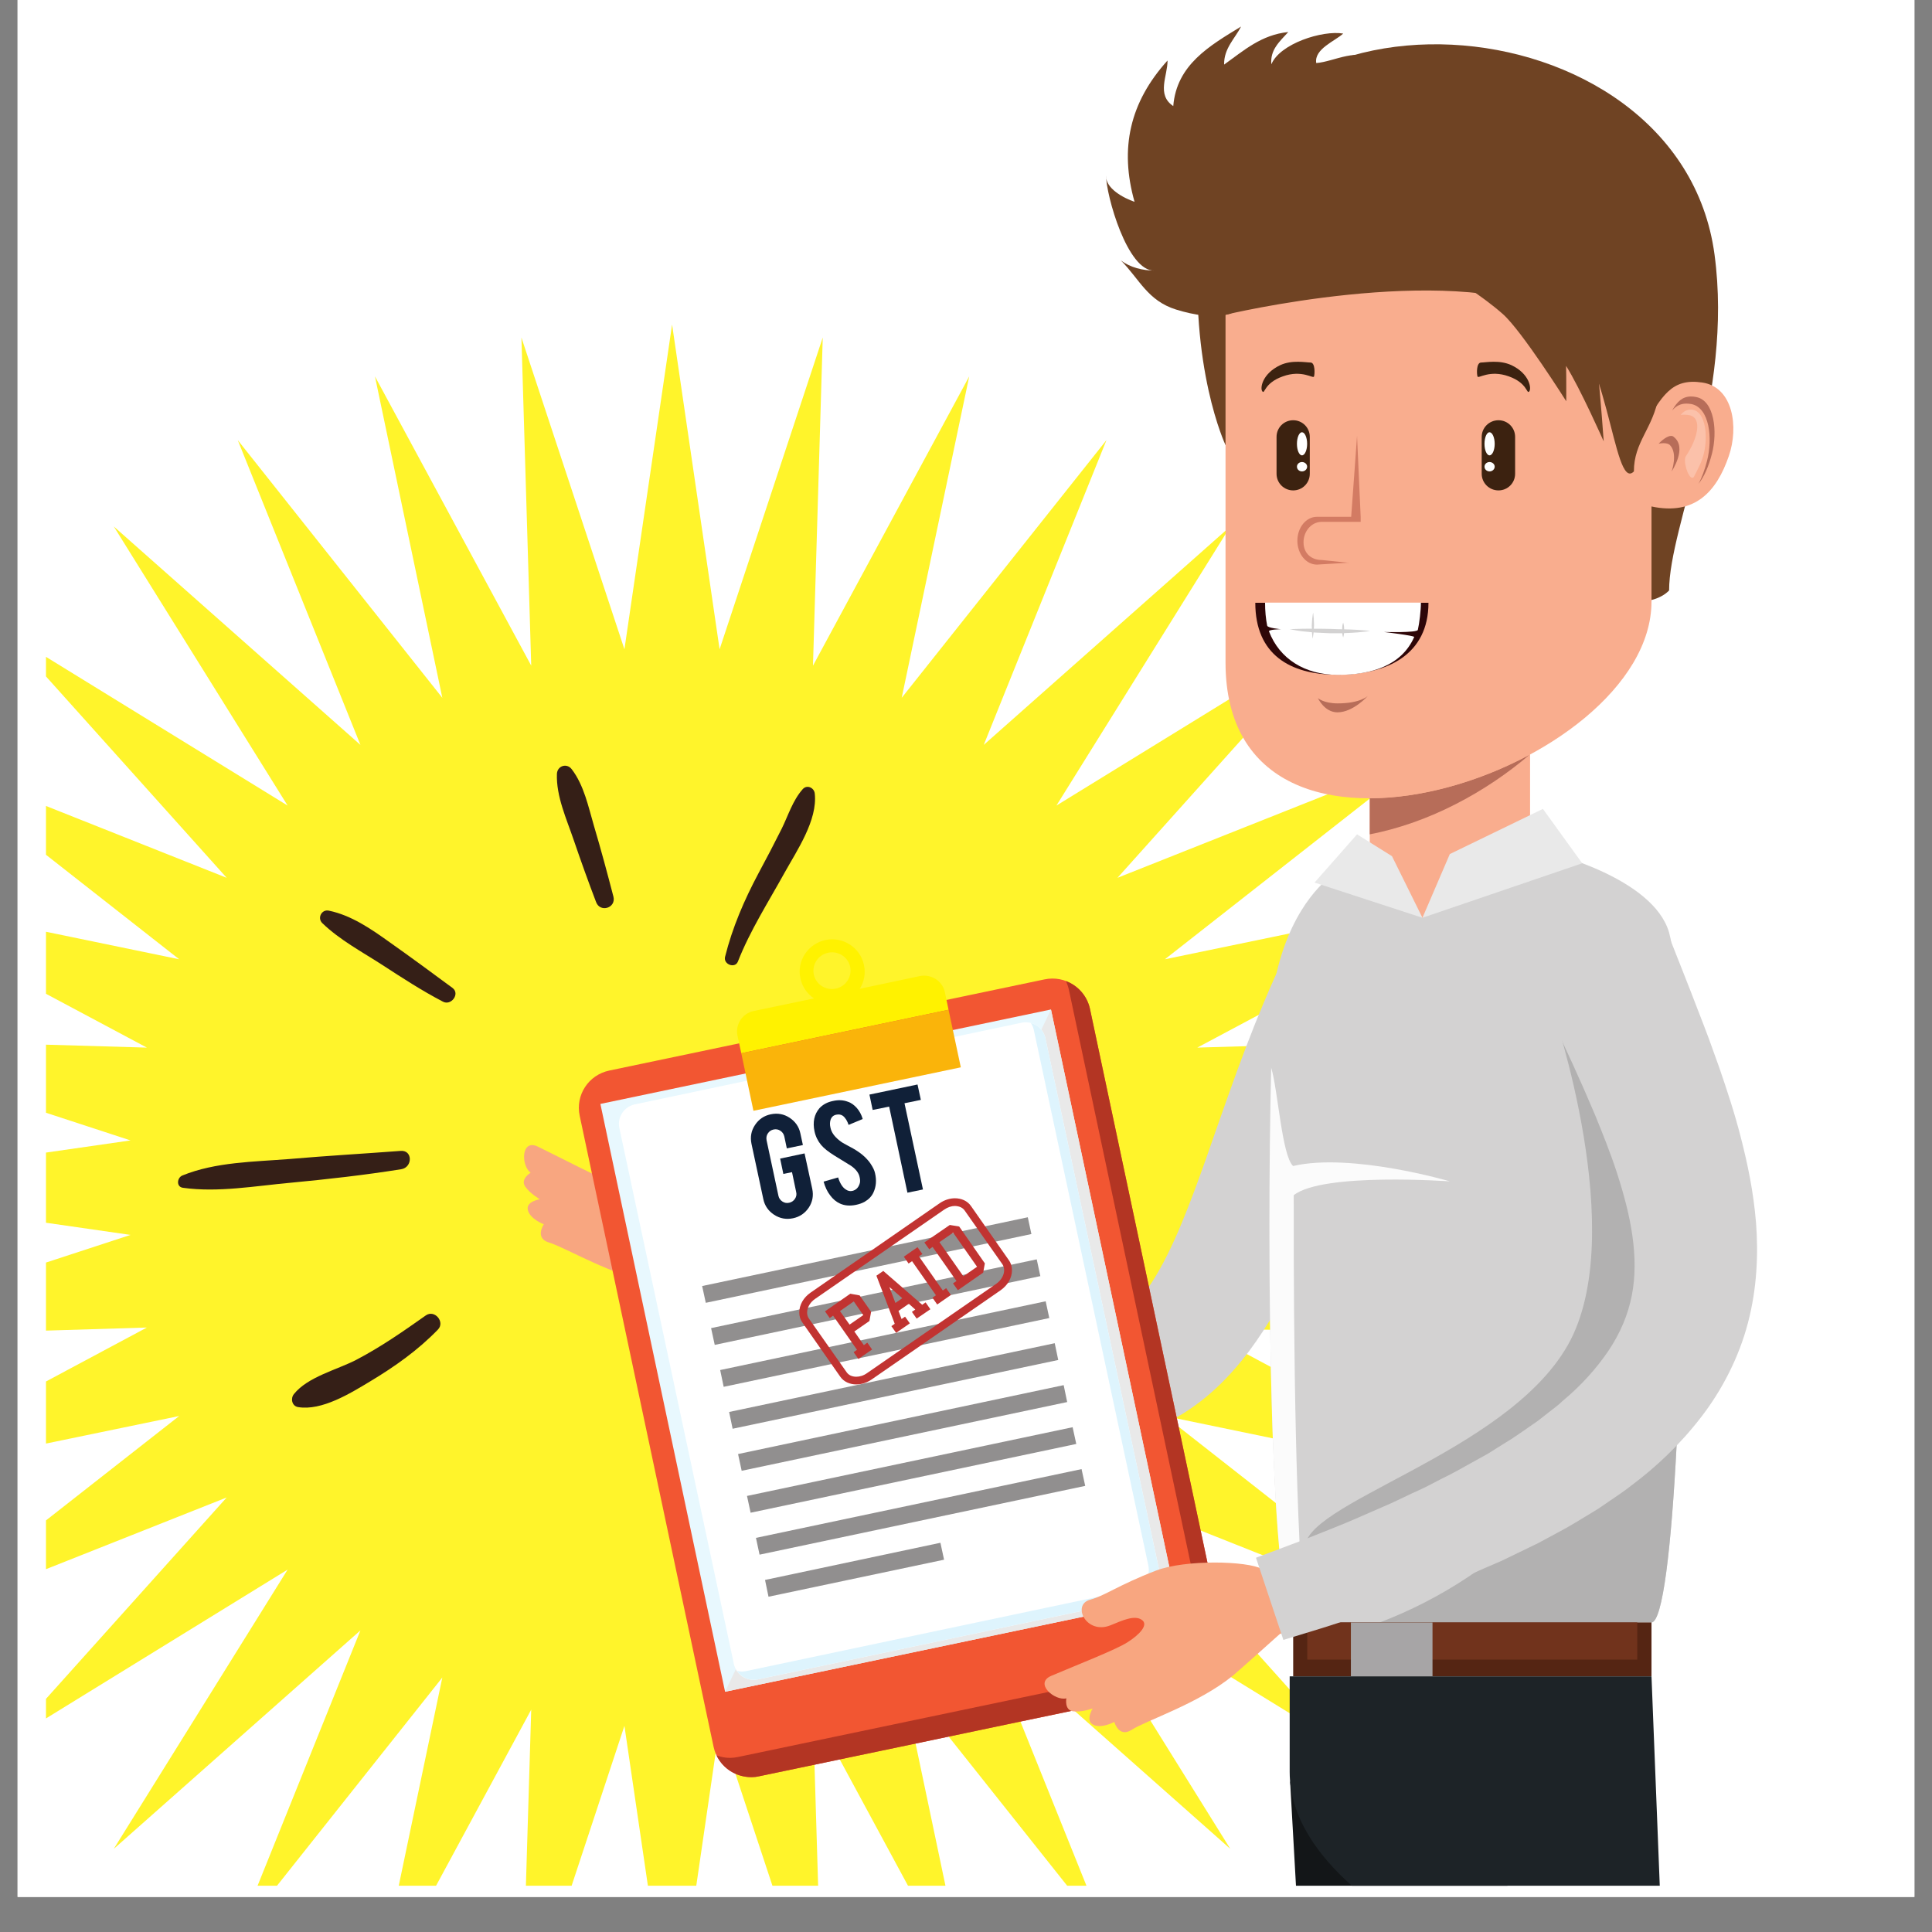 <svg xmlns="http://www.w3.org/2000/svg" xmlns:xlink="http://www.w3.org/1999/xlink" width="72" zoomAndPan="magnify" viewBox="0 0 54 54" height="72" preserveAspectRatio="xMidYMid meet" version="1.2"><rect x="0" y="0" width="54" height="54" fill="#808080" stroke="none"/><defs><clipPath id="e2b1643473"><path d="M 0.492 0 L 53.508 0 L 53.508 53.02 L 0.492 53.02 Z M 0.492 0 "/></clipPath><clipPath id="89faef9c55"><path d="M 1.285 9.07 L 43.148 9.07 L 43.148 52.707 L 1.285 52.707 Z M 1.285 9.07 "/></clipPath><clipPath id="9802374f14"><path d="M 36 49.73 L 42.195 49.73 L 42.195 52.707 L 36 52.707 Z M 36 49.73 "/></clipPath><clipPath id="a088e24978"><path d="M 36 46.75 L 46.422 46.75 L 46.422 52.707 L 36 52.707 Z M 36 46.75 "/></clipPath><clipPath id="997415c9ea"><path d="M 35 26 L 49.148 26 L 49.148 46 L 35 46 Z M 35 26 "/></clipPath></defs><g id="0f428809e1"><g clip-rule="nonzero" clip-path="url(#e2b1643473)"><path style=" stroke:none;fill-rule:nonzero;fill:#ffffff;fill-opacity:1;" d="M 0.492 0 L 53.508 0 L 53.508 53.02 L 0.492 53.02 Z M 0.492 0 "/><path style=" stroke:none;fill-rule:nonzero;fill:#ffffff;fill-opacity:1;" d="M 0.492 0 L 53.508 0 L 53.508 53.02 L 0.492 53.02 Z M 0.492 0 "/></g><g clip-rule="nonzero" clip-path="url(#89faef9c55)"><path style=" stroke:none;fill-rule:nonzero;fill:#fff42b;fill-opacity:1;" d="M 33.922 34.516 L 43.055 33.195 L 33.922 31.875 L 42.691 29.008 L 33.465 29.281 L 41.598 24.941 L 32.559 26.812 L 39.805 21.129 L 31.234 24.535 L 37.375 17.688 L 29.527 22.516 L 34.387 14.715 L 27.496 20.82 L 30.926 12.301 L 25.203 19.504 L 27.09 10.52 L 22.723 18.605 L 22.996 9.434 L 20.113 18.148 L 18.785 9.07 L 17.453 18.148 L 14.574 9.434 L 14.848 18.605 L 10.48 10.52 L 12.363 19.504 L 6.645 12.301 L 10.074 20.82 L 3.18 14.715 L 8.039 22.516 L 1.285 18.359 L 1.285 18.906 L 6.336 24.535 L 1.285 22.527 L 1.285 23.891 L 5.008 26.812 L 1.285 26.043 L 1.285 27.777 L 4.105 29.281 L 1.285 29.199 L 1.285 31.102 L 3.648 31.875 L 1.285 32.215 L 1.285 34.176 L 3.648 34.516 L 1.285 35.289 L 1.285 37.191 L 4.105 37.105 L 1.285 38.613 L 1.285 40.348 L 5.008 39.578 L 1.285 42.496 L 1.285 43.859 L 6.336 41.855 L 1.285 47.484 L 1.285 48.031 L 8.039 43.871 L 3.18 51.676 L 10.074 45.57 L 7.199 52.707 L 7.742 52.707 L 12.363 46.887 L 11.145 52.707 L 12.188 52.707 L 14.848 47.785 L 14.699 52.707 L 15.977 52.707 L 17.453 48.238 L 18.109 52.707 L 19.461 52.707 L 20.113 48.238 L 21.59 52.707 L 22.867 52.707 L 22.719 47.785 L 25.379 52.707 L 26.426 52.707 L 25.203 46.887 L 29.828 52.707 L 30.367 52.707 L 27.496 45.57 L 34.387 51.676 L 29.527 43.871 L 37.375 48.703 L 31.234 41.855 L 39.805 45.262 L 32.559 39.578 L 41.598 41.449 L 33.465 37.109 L 42.691 37.379 L 33.922 34.516 "/></g><g clip-rule="nonzero" clip-path="url(#9802374f14)"><path style=" stroke:none;fill-rule:nonzero;fill:#131618;fill-opacity:1;" d="M 42.133 52.707 L 42.129 52.324 L 36.059 49.793 L 36.223 52.707 L 42.133 52.707 "/></g><path style=" stroke:none;fill-rule:nonzero;fill:#d3d2d2;fill-opacity:1;" d="M 46.156 45.348 L 36.246 45.348 C 35.27 45.348 35.414 28.344 35.68 27.199 C 36.145 25.184 37.211 24.488 37.211 24.488 L 43.285 23.828 C 43.285 23.828 46.207 24.523 46.652 26.066 C 46.762 26.465 46.852 27.266 46.91 28.328 C 46.961 29.125 46.992 30.07 47.008 31.098 C 47.117 36.887 46.793 45.348 46.156 45.348 "/><path style=" stroke:none;fill-rule:nonzero;fill:#b2b1b1;fill-opacity:1;" d="M 46.91 28.328 C 46.91 28.281 46.906 28.242 46.902 28.199 C 46.141 28.938 46.168 29.605 46.16 30.684 C 46.141 32.883 45.918 35.316 45.551 37.508 C 44.941 41.168 42.008 44.035 38.566 45.348 L 46.156 45.348 C 46.793 45.348 47.117 36.887 47.008 31.098 C 46.992 30.07 46.961 29.125 46.91 28.328 "/><path style=" stroke:none;fill-rule:nonzero;fill:#f9ad8e;fill-opacity:1;" d="M 38.285 24.902 L 39.758 25.652 L 42.766 24.387 L 42.766 19.16 L 38.285 19.16 L 38.285 24.902 "/><path style=" stroke:none;fill-rule:nonzero;fill:#b76d59;fill-opacity:1;" d="M 38.285 23.32 L 38.285 22.312 C 39.738 22.309 41.363 21.844 42.758 21.09 C 41.551 22.121 39.965 22.996 38.285 23.32 "/><path style=" stroke:none;fill-rule:nonzero;fill:#6f4323;fill-opacity:1;" d="M 46.652 16.504 C 44.918 18.285 34.254 12.441 34.254 12.441 C 34.254 12.441 33.23 10.285 33.516 6.602 C 34.117 -1.035 46.941 -0.207 47.922 7.117 C 48.453 11.082 46.652 14.672 46.652 16.504 "/><path style=" stroke:none;fill-rule:nonzero;fill:#f9ad8e;fill-opacity:1;" d="M 46.16 16.812 C 46.16 21.543 34.254 25.535 34.254 18.516 C 34.254 11.094 34.254 16.711 34.254 8.066 C 34.254 0.41 46.16 1.496 46.16 8.066 C 46.16 10.301 46.16 14.977 46.16 16.812 "/><path style=" stroke:none;fill-rule:nonzero;fill:#f9ad8e;fill-opacity:1;" d="M 48.32 12.75 C 47.977 13.746 47.371 14.414 46.16 14.156 C 45.32 13.98 45.469 12.785 45.898 12.023 C 46.445 11.051 46.723 10.566 47.574 10.691 C 48.445 10.816 48.602 11.938 48.32 12.75 "/><path style=" stroke:none;fill-rule:nonzero;fill:#b76d59;fill-opacity:1;" d="M 47.473 13.523 C 47.57 13.348 47.648 13.129 47.711 12.887 C 47.875 12.258 47.785 11.395 47.273 11.293 C 47.223 11.285 47.176 11.281 47.133 11.281 C 46.969 11.281 46.844 11.348 46.734 11.477 C 46.879 11.219 47.031 11.082 47.266 11.082 C 47.312 11.082 47.359 11.086 47.41 11.098 C 47.918 11.195 48.012 12.059 47.848 12.688 C 47.758 13.031 47.637 13.32 47.473 13.523 "/><path style=" stroke:none;fill-rule:nonzero;fill:#fbc1aa;fill-opacity:1;" d="M 47.301 13.355 C 47.18 13.355 47.035 12.879 47.121 12.75 C 47.457 12.25 47.582 11.684 47.223 11.605 C 47.16 11.594 47.109 11.59 47.074 11.59 C 47.008 11.59 46.977 11.602 46.977 11.602 C 46.977 11.602 47.07 11.449 47.25 11.449 C 47.27 11.449 47.293 11.449 47.32 11.453 C 47.676 11.531 47.738 12.188 47.625 12.668 C 47.562 12.926 47.48 13.059 47.359 13.301 C 47.344 13.34 47.32 13.355 47.301 13.355 "/><path style=" stroke:none;fill-rule:nonzero;fill:#b76d59;fill-opacity:1;" d="M 46.723 13.176 C 46.723 13.176 46.902 12.676 46.676 12.441 C 46.633 12.398 46.562 12.387 46.496 12.387 C 46.426 12.387 46.359 12.402 46.359 12.402 C 46.359 12.402 46.559 12.184 46.707 12.184 C 46.734 12.184 46.762 12.191 46.781 12.211 C 47.172 12.512 46.723 13.176 46.723 13.176 "/><path style=" stroke:none;fill-rule:nonzero;fill:#6f4323;fill-opacity:1;" d="M 45.668 13.176 C 45.07 13.793 44.98 9.438 43.391 8.711 C 40.379 7.332 34.254 8.797 34.254 8.797 C 34.254 8.797 32.523 8.598 32.234 6.641 C 31.281 0.223 46.652 0.285 46.652 6.855 C 46.652 8.078 46.559 9.988 46.359 11.082 C 46.199 11.988 45.668 12.344 45.668 13.176 "/><path style=" stroke:none;fill-rule:nonzero;fill:#3c2210;fill-opacity:1;" d="M 36.609 13.242 C 36.609 13.5 36.402 13.707 36.145 13.707 C 35.887 13.707 35.68 13.5 35.68 13.242 L 35.68 12.211 C 35.68 11.953 35.887 11.746 36.145 11.746 C 36.402 11.746 36.609 11.953 36.609 12.211 L 36.609 13.242 "/><path style=" stroke:none;fill-rule:nonzero;fill:#ffffff;fill-opacity:1;" d="M 36.535 12.406 C 36.535 12.582 36.469 12.727 36.391 12.727 C 36.312 12.727 36.25 12.582 36.25 12.406 C 36.25 12.227 36.312 12.082 36.391 12.082 C 36.469 12.082 36.535 12.227 36.535 12.406 "/><path style=" stroke:none;fill-rule:nonzero;fill:#ffffff;fill-opacity:1;" d="M 36.535 13.043 C 36.535 13.117 36.469 13.176 36.391 13.176 C 36.312 13.176 36.25 13.117 36.25 13.043 C 36.25 12.973 36.312 12.914 36.391 12.914 C 36.469 12.914 36.535 12.973 36.535 13.043 "/><path style=" stroke:none;fill-rule:nonzero;fill:#3c2210;fill-opacity:1;" d="M 36.727 10.523 C 36.707 10.594 36.395 10.324 35.855 10.52 C 35.324 10.707 35.355 11.027 35.285 10.941 C 35.211 10.859 35.277 10.445 35.781 10.207 C 36.113 10.051 36.504 10.133 36.633 10.133 C 36.762 10.137 36.75 10.453 36.727 10.523 "/><path style=" stroke:none;fill-rule:nonzero;fill:#3c2210;fill-opacity:1;" d="M 41.414 13.242 C 41.414 13.5 41.625 13.707 41.883 13.707 C 42.141 13.707 42.348 13.5 42.348 13.242 L 42.348 12.211 C 42.348 11.953 42.141 11.746 41.883 11.746 C 41.625 11.746 41.414 11.953 41.414 12.211 L 41.414 13.242 "/><path style=" stroke:none;fill-rule:nonzero;fill:#ffffff;fill-opacity:1;" d="M 41.492 12.406 C 41.492 12.582 41.555 12.727 41.633 12.727 C 41.711 12.727 41.777 12.582 41.777 12.406 C 41.777 12.227 41.711 12.082 41.633 12.082 C 41.555 12.082 41.492 12.227 41.492 12.406 "/><path style=" stroke:none;fill-rule:nonzero;fill:#ffffff;fill-opacity:1;" d="M 41.492 13.043 C 41.492 13.117 41.555 13.176 41.633 13.176 C 41.711 13.176 41.777 13.117 41.777 13.043 C 41.777 12.973 41.711 12.914 41.633 12.914 C 41.555 12.914 41.492 12.973 41.492 13.043 "/><path style=" stroke:none;fill-rule:nonzero;fill:#3c2210;fill-opacity:1;" d="M 41.297 10.523 C 41.32 10.594 41.629 10.324 42.172 10.52 C 42.699 10.707 42.668 11.027 42.742 10.941 C 42.812 10.859 42.75 10.445 42.246 10.207 C 41.91 10.051 41.523 10.133 41.395 10.133 C 41.262 10.137 41.273 10.453 41.297 10.523 "/><path style=" stroke:none;fill-rule:nonzero;fill:#d37b63;fill-opacity:1;" d="M 36.809 15.781 C 36.504 15.781 36.262 15.48 36.262 15.113 C 36.262 14.746 36.504 14.445 36.809 14.445 L 37.766 14.445 L 37.93 12.184 L 38.031 14.445 L 38.031 15.707 L 36.809 15.781 "/><path style=" stroke:none;fill-rule:nonzero;fill:#f9ad8e;fill-opacity:1;" d="M 36.941 15.652 C 36.664 15.652 36.434 15.477 36.434 15.156 C 36.434 14.844 36.66 14.586 36.941 14.586 L 38.074 14.586 C 38.352 14.586 38.578 14.844 38.578 15.156 C 38.578 15.477 38.48 15.781 38.199 15.781 L 36.941 15.652 "/><path style=" stroke:none;fill-rule:nonzero;fill:#6f4323;fill-opacity:1;" d="M 44.223 7.559 C 44.535 8.113 44.824 12.336 44.824 12.336 C 44.824 12.336 44.168 10.855 43.773 10.227 C 43.781 10.555 43.777 11.215 43.777 11.215 C 43.777 11.215 42.539 9.25 42.004 8.777 C 41.379 8.227 40.668 7.824 40 7.324 "/><path style=" stroke:none;fill-rule:nonzero;fill:#6f4323;fill-opacity:1;" d="M 34.41 8.762 C 33.949 8.906 33.363 8.805 32.871 8.652 C 32.074 8.402 31.855 7.812 31.328 7.277 C 31.59 7.48 31.949 7.562 32.266 7.562 C 31.512 7.594 30.914 5.453 30.914 4.898 C 30.891 5.27 31.414 5.539 31.711 5.641 C 31.289 4.152 31.574 2.863 32.633 1.691 C 32.637 2.121 32.316 2.645 32.793 2.965 C 32.887 1.809 33.805 1.281 34.688 0.742 C 34.523 1.07 34.203 1.355 34.215 1.805 C 34.773 1.406 35.254 0.973 36.008 0.895 C 35.762 1.164 35.496 1.395 35.535 1.797 C 35.773 1.219 36.965 0.84 37.543 0.938 C 37.316 1.148 36.727 1.367 36.789 1.762 C 37.293 1.727 37.977 1.293 38.469 1.719 C 38.148 1.82 38.121 2.121 38.102 2.406 C 38.074 2.812 38.148 2.898 38.473 3.168 "/><path style=" stroke:none;fill-rule:nonzero;fill:#b76d59;fill-opacity:1;" d="M 37.383 19.91 C 37.016 19.91 36.836 19.512 36.836 19.512 C 36.836 19.512 36.996 19.66 37.391 19.66 C 38.027 19.66 38.234 19.449 38.234 19.449 C 38.234 19.449 37.824 19.91 37.383 19.91 "/><path style=" stroke:none;fill-rule:nonzero;fill:#2e0608;fill-opacity:1;" d="M 39.926 16.848 C 39.926 18.293 38.785 18.859 37.371 18.859 C 36.055 18.859 35.086 18.293 35.086 16.848 L 39.926 16.848 "/><path style=" stroke:none;fill-rule:nonzero;fill:#ffffff;fill-opacity:1;" d="M 39.715 16.844 C 39.715 17.059 39.672 17.422 39.629 17.605 C 39.609 17.691 38.68 17.664 38.68 17.664 C 38.68 17.664 39.543 17.766 39.527 17.805 C 39.176 18.598 38.344 18.863 37.398 18.863 C 36.469 18.863 35.762 18.414 35.469 17.648 C 35.449 17.594 35.801 17.586 35.801 17.586 C 35.801 17.586 35.434 17.555 35.418 17.488 C 35.379 17.293 35.359 17.078 35.359 16.844 L 39.715 16.844 "/><path style=" stroke:none;fill-rule:nonzero;fill:#d3d2d2;fill-opacity:1;" d="M 36.051 17.586 C 36.051 17.586 36.086 17.586 36.145 17.582 C 36.207 17.582 36.297 17.578 36.402 17.574 C 36.508 17.57 36.629 17.574 36.762 17.574 C 36.895 17.574 37.031 17.574 37.172 17.578 C 37.312 17.582 37.453 17.59 37.586 17.59 C 37.715 17.594 37.84 17.598 37.945 17.605 C 38.156 17.617 38.297 17.637 38.297 17.637 C 38.297 17.637 38.156 17.656 37.945 17.676 C 37.84 17.684 37.715 17.691 37.586 17.695 C 37.52 17.699 37.449 17.703 37.383 17.699 C 37.312 17.699 37.242 17.699 37.172 17.699 C 37.031 17.691 36.891 17.688 36.758 17.68 C 36.625 17.668 36.504 17.656 36.398 17.645 C 36.188 17.617 36.051 17.586 36.051 17.586 "/><path style=" stroke:none;fill-rule:nonzero;fill:#d3d2d2;fill-opacity:1;" d="M 36.703 17.125 C 36.703 17.125 36.711 17.172 36.715 17.238 C 36.719 17.273 36.723 17.312 36.723 17.355 C 36.727 17.398 36.727 17.441 36.727 17.488 C 36.723 17.535 36.723 17.578 36.719 17.621 C 36.719 17.664 36.711 17.703 36.707 17.738 C 36.699 17.805 36.691 17.852 36.691 17.852 C 36.691 17.852 36.68 17.805 36.676 17.738 C 36.672 17.703 36.668 17.664 36.668 17.621 C 36.668 17.578 36.668 17.531 36.664 17.488 C 36.668 17.441 36.668 17.398 36.672 17.355 C 36.672 17.312 36.68 17.273 36.684 17.238 C 36.691 17.172 36.703 17.125 36.703 17.125 "/><path style=" stroke:none;fill-rule:nonzero;fill:#d3d2d2;fill-opacity:1;" d="M 37.543 17.402 C 37.543 17.402 37.551 17.43 37.559 17.469 C 37.562 17.484 37.566 17.508 37.566 17.531 C 37.57 17.559 37.57 17.582 37.57 17.609 C 37.57 17.633 37.57 17.66 37.566 17.684 C 37.566 17.707 37.562 17.73 37.559 17.75 C 37.551 17.789 37.543 17.816 37.543 17.816 C 37.543 17.816 37.531 17.789 37.523 17.75 C 37.523 17.73 37.516 17.707 37.516 17.684 C 37.516 17.66 37.512 17.633 37.512 17.609 C 37.512 17.582 37.516 17.559 37.516 17.531 C 37.516 17.508 37.523 17.484 37.523 17.469 C 37.531 17.43 37.543 17.402 37.543 17.402 "/><path style=" stroke:none;fill-rule:nonzero;fill:#e9e9e9;fill-opacity:1;" d="M 44.223 24.129 L 39.758 25.652 L 40.523 23.871 L 43.125 22.609 L 44.223 24.129 "/><path style=" stroke:none;fill-rule:nonzero;fill:#e9e9e9;fill-opacity:1;" d="M 36.742 24.668 L 39.758 25.652 L 38.906 23.93 L 37.93 23.32 L 36.742 24.668 "/><path style=" stroke:none;fill-rule:nonzero;fill:#552513;fill-opacity:1;" d="M 36.145 46.855 L 46.16 46.855 L 46.16 45.348 L 36.145 45.348 L 36.145 46.855 "/><path style=" stroke:none;fill-rule:nonzero;fill:#71331c;fill-opacity:1;" d="M 36.539 46.387 L 45.762 46.387 L 45.762 45.348 L 36.539 45.348 L 36.539 46.387 "/><path style=" stroke:none;fill-rule:nonzero;fill:#a7a5a6;fill-opacity:1;" d="M 40.039 46.855 L 37.758 46.855 L 37.758 45.348 L 40.039 45.348 L 40.039 46.855 "/><path style=" stroke:none;fill-rule:nonzero;fill:#b2b1b1;fill-opacity:1;" d="M 36.477 43.324 C 36.277 42.027 42.07 40.672 43.82 37.598 C 45.566 34.52 43.395 28.207 43.395 28.207 L 44.512 28.207 C 44.512 28.207 48.941 31.48 46.652 37.598 C 44.363 43.711 36.676 44.617 36.477 43.324 "/><path style=" stroke:none;fill-rule:nonzero;fill:#f8a680;fill-opacity:1;" d="M 15.199 34.219 C 15.199 34.219 14.938 34.605 15.34 34.727 C 15.812 34.867 17.113 35.664 18.336 35.879 C 18.566 35.918 20.086 36.113 20.086 36.113 L 21.156 36.66 L 22.336 35.117 C 22.336 35.117 21.695 34.82 21.152 34.562 C 21.055 34.098 19.961 32.762 19.188 32.352 C 18.191 31.816 17.723 31.727 17.375 31.488 C 16.922 31.18 16.543 32.051 17.195 32.383 C 17.504 32.539 17.852 32.695 17.879 32.938 C 17.906 33.184 17.516 33.164 17.133 33.047 C 16.75 32.93 15.793 32.418 15.039 32.051 C 14.555 31.812 14.562 32.59 14.832 32.777 C 14.832 32.777 14.539 32.949 14.676 33.16 C 14.809 33.359 15.09 33.52 15.09 33.52 C 15.09 33.52 14.715 33.574 14.75 33.801 C 14.793 34.066 15.199 34.219 15.199 34.219 "/><path style=" stroke:none;fill-rule:nonzero;fill:#d3d2d2;fill-opacity:1;" d="M 39.285 28.809 C 39.285 28.809 39.242 28.891 39.164 29.047 C 39.074 29.215 38.98 29.391 38.84 29.676 C 38.566 30.227 38.195 31.035 37.762 32.047 C 37.543 32.562 37.305 33.121 37.055 33.711 C 36.797 34.312 36.516 34.961 36.18 35.641 C 35.844 36.32 35.453 37.039 34.914 37.762 C 34.645 38.121 34.336 38.48 33.973 38.816 C 33.609 39.152 33.188 39.461 32.723 39.707 C 32.262 39.953 31.758 40.133 31.262 40.238 C 30.762 40.344 30.27 40.379 29.805 40.371 C 28.871 40.355 28.039 40.176 27.281 39.953 C 26.523 39.734 25.836 39.465 25.207 39.188 C 24.578 38.91 24.008 38.621 23.488 38.352 C 22.969 38.078 22.508 37.812 22.102 37.578 C 21.695 37.34 21.348 37.129 21.062 36.953 C 20.773 36.777 20.555 36.633 20.402 36.539 C 20.25 36.441 20.172 36.391 20.172 36.391 L 21.43 34.32 C 21.43 34.32 21.508 34.363 21.66 34.445 C 21.812 34.531 22.031 34.652 22.312 34.801 C 22.598 34.953 22.941 35.133 23.336 35.332 C 23.73 35.527 24.18 35.75 24.672 35.969 C 25.16 36.188 25.695 36.414 26.262 36.621 C 26.824 36.828 27.422 37.02 28.023 37.152 C 28.625 37.289 29.234 37.367 29.777 37.34 C 30.328 37.312 30.781 37.18 31.156 36.941 C 31.535 36.707 31.875 36.336 32.188 35.852 C 32.5 35.371 32.773 34.801 33.02 34.207 C 33.266 33.617 33.488 33.008 33.699 32.414 C 33.91 31.809 34.109 31.238 34.297 30.711 C 34.676 29.637 35.027 28.723 35.297 28.086 C 35.426 27.777 35.551 27.488 35.617 27.344 C 35.688 27.184 35.727 27.098 35.727 27.098 L 39.285 28.809 "/><path style=" stroke:none;fill-rule:nonzero;fill:#fbfbfb;fill-opacity:1;" d="M 35.531 29.844 C 35.402 34.918 35.48 45.348 36.238 45.348 L 36.484 45.348 C 36.219 42.934 36.152 37.641 36.16 33.406 C 36.973 32.762 40.527 33.02 40.527 33.02 C 40.527 33.02 37.781 32.211 36.141 32.59 C 35.828 32.289 35.723 30.492 35.531 29.844 "/><g clip-rule="nonzero" clip-path="url(#a088e24978)"><path style=" stroke:none;fill-rule:nonzero;fill:#1d2327;fill-opacity:1;" d="M 37.785 52.707 L 46.391 52.707 L 46.16 46.855 L 36.047 46.855 C 36.047 46.855 36.047 47.965 36.047 49.527 C 36.047 50.816 36.879 51.902 37.785 52.707 "/></g><path style=" stroke:none;fill-rule:nonzero;fill:#f25632;fill-opacity:1;" d="M 34.207 45.836 C 34.328 46.414 33.957 46.98 33.379 47.102 L 21.215 49.648 C 20.637 49.77 20.066 49.402 19.945 48.824 L 16.203 31.188 C 16.078 30.609 16.449 30.043 17.031 29.922 L 29.191 27.375 C 29.773 27.25 30.34 27.621 30.465 28.199 L 34.207 45.836 "/><path style=" stroke:none;fill-rule:nonzero;fill:#ba951f;fill-opacity:1;" d="M 21.023 49.672 C 21.09 49.672 21.152 49.664 21.215 49.648 L 22.766 49.324 L 21.215 49.648 C 21.152 49.664 21.09 49.672 21.023 49.672 M 23.473 49.176 L 25.59 48.734 L 23.473 49.176 M 26.516 48.539 L 28.523 48.117 L 26.516 48.539 M 30.02 47.805 L 31.75 47.441 L 30.02 47.805 M 34.047 46.652 C 34.164 46.48 34.23 46.273 34.23 46.059 C 34.23 46.273 34.164 46.48 34.047 46.652 M 30.465 28.199 C 30.465 28.195 30.465 28.195 30.465 28.195 C 30.465 28.195 30.465 28.195 30.465 28.199 "/><path style=" stroke:none;fill-rule:nonzero;fill:#b33523;fill-opacity:1;" d="M 20.996 49.672 C 20.582 49.672 20.203 49.434 20.027 49.062 C 20.145 49.109 20.273 49.133 20.406 49.133 C 20.477 49.133 20.551 49.125 20.625 49.109 L 32.789 46.562 C 33.367 46.441 33.738 45.875 33.617 45.297 L 29.875 27.66 C 29.855 27.574 29.828 27.496 29.793 27.422 C 30.121 27.543 30.383 27.828 30.465 28.195 C 30.465 28.195 30.465 28.195 30.465 28.199 L 34.207 45.836 C 34.223 45.91 34.23 45.984 34.23 46.059 C 34.23 46.273 34.164 46.48 34.047 46.652 C 33.895 46.875 33.66 47.039 33.379 47.102 L 31.75 47.441 L 30.02 47.805 L 28.523 48.117 L 26.516 48.539 L 25.59 48.734 L 23.473 49.176 L 22.766 49.324 L 21.215 49.648 C 21.152 49.664 21.09 49.672 21.023 49.672 C 21.016 49.672 21.004 49.672 20.996 49.672 "/><path style=" stroke:none;fill-rule:nonzero;fill:#e8f8fe;fill-opacity:1;" d="M 32.863 44.645 L 20.266 47.285 L 16.781 30.855 L 29.375 28.215 L 32.863 44.645 "/><path style=" stroke:none;fill-rule:nonzero;fill:#e9e9e9;fill-opacity:1;" d="M 32.863 44.645 L 20.266 47.285 L 29.375 28.215 Z M 32.863 44.645 "/><path style=" stroke:none;fill-rule:nonzero;fill:#347eab;fill-opacity:1;" d="M 28.367 30.438 L 21.707 31.836 L 21.52 30.957 L 28.18 29.562 L 28.367 30.438 "/><path style=" stroke:none;fill-rule:nonzero;fill:#bdbcbc;fill-opacity:1;" d="M 28.508 31.156 L 21.859 32.551 L 21.773 32.145 L 28.422 30.75 L 28.508 31.156 "/><path style=" stroke:none;fill-rule:nonzero;fill:#bdbcbc;fill-opacity:1;" d="M 26.66 37.574 L 20.008 38.969 L 19.922 38.562 L 26.57 37.168 L 26.66 37.574 "/><path style=" stroke:none;fill-rule:nonzero;fill:#347eab;fill-opacity:1;" d="M 29.918 37.781 L 27.207 38.348 L 26.941 37.105 L 29.656 36.535 L 29.918 37.781 "/><path style=" stroke:none;fill-rule:nonzero;fill:#bdbcbc;fill-opacity:1;" d="M 26.84 38.438 L 20.191 39.832 L 20.105 39.426 L 26.754 38.031 L 26.84 38.438 "/><path style=" stroke:none;fill-rule:nonzero;fill:#bdbcbc;fill-opacity:1;" d="M 29.836 39.008 L 25.57 39.902 L 25.484 39.496 L 29.75 38.602 L 29.836 39.008 "/><path style=" stroke:none;fill-rule:nonzero;fill:#bdbcbc;fill-opacity:1;" d="M 30.02 39.867 L 25.754 40.762 L 25.668 40.355 L 29.934 39.461 L 30.02 39.867 "/><path style=" stroke:none;fill-rule:nonzero;fill:#bdbcbc;fill-opacity:1;" d="M 30.254 40.973 L 25.988 41.867 L 25.902 41.461 L 30.168 40.566 L 30.254 40.973 "/><path style=" stroke:none;fill-rule:nonzero;fill:#bdbcbc;fill-opacity:1;" d="M 30.438 41.836 L 26.172 42.73 L 26.086 42.324 L 30.352 41.43 L 30.438 41.836 "/><path style=" stroke:none;fill-rule:nonzero;fill:#bdbcbc;fill-opacity:1;" d="M 28.633 31.68 L 18.895 33.723 L 19.742 37.711 L 29.477 35.668 Z M 28.465 31.934 L 29.227 35.508 L 19.906 37.461 L 19.148 33.887 L 28.465 31.934 "/><path style=" stroke:none;fill-rule:nonzero;fill:#bdbcbc;fill-opacity:1;" d="M 19.129 34.816 L 28.852 32.777 L 28.809 32.57 L 19.082 34.605 "/><path style=" stroke:none;fill-rule:nonzero;fill:#bdbcbc;fill-opacity:1;" d="M 20.82 33.32 L 21.668 37.309 L 21.875 37.262 L 21.031 33.273 "/><path style=" stroke:none;fill-rule:nonzero;fill:#bdbcbc;fill-opacity:1;" d="M 23.051 32.852 L 23.898 36.84 L 24.105 36.797 L 23.262 32.809 "/><path style=" stroke:none;fill-rule:nonzero;fill:#bdbcbc;fill-opacity:1;" d="M 24.867 32.469 L 25.715 36.457 L 25.922 36.414 L 25.078 32.426 "/><path style=" stroke:none;fill-rule:nonzero;fill:#bdbcbc;fill-opacity:1;" d="M 27.098 32.004 L 27.945 35.992 L 28.152 35.945 L 27.309 31.961 "/><path style=" stroke:none;fill-rule:nonzero;fill:#9e9c9d;fill-opacity:1;" d="M 19.797 35.219 L 20.742 35.023 L 20.699 34.812 L 19.754 35.012 "/><path style=" stroke:none;fill-rule:nonzero;fill:#9e9c9d;fill-opacity:1;" d="M 19.938 35.871 L 20.883 35.672 L 20.836 35.465 L 19.895 35.664 "/><path style=" stroke:none;fill-rule:nonzero;fill:#9e9c9d;fill-opacity:1;" d="M 20.074 36.523 L 21.02 36.324 L 20.977 36.117 L 20.031 36.316 "/><path style=" stroke:none;fill-rule:nonzero;fill:#9e9c9d;fill-opacity:1;" d="M 20.176 36.992 L 21.121 36.793 L 21.074 36.586 L 20.133 36.785 "/><path style=" stroke:none;fill-rule:nonzero;fill:#9e9c9d;fill-opacity:1;" d="M 21.727 34.828 L 22.906 34.582 L 22.855 34.348 L 21.676 34.598 "/><path style=" stroke:none;fill-rule:nonzero;fill:#9e9c9d;fill-opacity:1;" d="M 21.863 35.48 L 23.043 35.234 L 22.996 35 L 21.812 35.25 "/><path style=" stroke:none;fill-rule:nonzero;fill:#9e9c9d;fill-opacity:1;" d="M 22 36.133 L 23.184 35.883 L 23.133 35.652 L 21.953 35.898 "/><path style=" stroke:none;fill-rule:nonzero;fill:#9e9c9d;fill-opacity:1;" d="M 22.102 36.602 L 23.281 36.355 L 23.234 36.121 L 22.051 36.371 "/><path style=" stroke:none;fill-rule:nonzero;fill:#9e9c9d;fill-opacity:1;" d="M 27.938 33.512 L 28.52 33.391 L 28.477 33.184 L 27.895 33.305 "/><path style=" stroke:none;fill-rule:nonzero;fill:#9e9c9d;fill-opacity:1;" d="M 28.074 34.164 L 28.656 34.043 L 28.613 33.836 L 28.031 33.957 "/><path style=" stroke:none;fill-rule:nonzero;fill:#9e9c9d;fill-opacity:1;" d="M 28.215 34.816 L 28.797 34.695 L 28.75 34.488 L 28.172 34.609 "/><path style=" stroke:none;fill-rule:nonzero;fill:#9e9c9d;fill-opacity:1;" d="M 28.312 35.285 L 28.895 35.164 L 28.852 34.957 L 28.27 35.078 "/><path style=" stroke:none;fill-rule:nonzero;fill:#9e9c9d;fill-opacity:1;" d="M 23.859 34.383 L 25.066 34.129 L 25.016 33.895 L 23.809 34.148 "/><path style=" stroke:none;fill-rule:nonzero;fill:#9e9c9d;fill-opacity:1;" d="M 24 35.035 L 25.207 34.781 L 25.156 34.547 L 23.949 34.801 "/><path style=" stroke:none;fill-rule:nonzero;fill:#9e9c9d;fill-opacity:1;" d="M 24.137 35.688 L 25.344 35.434 L 25.293 35.199 L 24.086 35.453 "/><path style=" stroke:none;fill-rule:nonzero;fill:#9e9c9d;fill-opacity:1;" d="M 24.234 36.156 L 25.441 35.902 L 25.395 35.668 L 24.188 35.922 "/><path style=" stroke:none;fill-rule:nonzero;fill:#9e9c9d;fill-opacity:1;" d="M 25.887 33.941 L 27.223 33.664 L 27.18 33.453 L 25.84 33.734 "/><path style=" stroke:none;fill-rule:nonzero;fill:#9e9c9d;fill-opacity:1;" d="M 26.023 34.594 L 27.363 34.316 L 27.316 34.105 L 25.98 34.387 "/><path style=" stroke:none;fill-rule:nonzero;fill:#9e9c9d;fill-opacity:1;" d="M 26.164 35.246 L 27.5 34.965 L 27.457 34.758 L 26.117 35.039 "/><path style=" stroke:none;fill-rule:nonzero;fill:#9e9c9d;fill-opacity:1;" d="M 26.262 35.715 L 27.602 35.438 L 27.555 35.23 L 26.219 35.508 "/><path style=" stroke:none;fill-rule:nonzero;fill:#193d67;fill-opacity:1;" d="M 18.836 31.773 L 18.578 31.828 L 18.527 31.586 L 19.281 31.426 L 19.332 31.668 L 19.078 31.723 L 19.363 33.07 L 19.121 33.121 L 18.836 31.773 "/><path style=" stroke:none;fill-rule:nonzero;fill:#193d67;fill-opacity:1;" d="M 19.77 31.707 L 19.812 32.352 L 19.992 32.312 Z M 19.824 32.594 L 19.844 32.969 L 19.594 33.023 L 19.527 31.375 L 19.859 31.305 L 20.465 32.84 L 20.211 32.895 L 20.078 32.539 L 19.824 32.594 "/><path style=" stroke:none;fill-rule:nonzero;fill:#193d67;fill-opacity:1;" d="M 21.52 32.617 L 21.262 32.672 L 20.969 32.207 L 20.891 32.75 L 20.629 32.805 L 20.773 31.941 L 20.293 31.215 L 20.559 31.16 L 20.844 31.613 L 20.918 31.086 L 21.184 31.027 L 21.035 31.887 L 21.52 32.617 "/><path style=" stroke:none;fill-rule:nonzero;fill:#3274a9;fill-opacity:1;" d="M 25.145 42.148 C 25.395 43.324 24.641 44.48 23.457 44.727 C 22.273 44.977 21.113 44.223 20.863 43.047 C 20.613 41.871 21.371 40.719 22.555 40.469 C 23.734 40.223 24.898 40.973 25.145 42.148 "/><path style=" stroke:none;fill-rule:nonzero;fill:#80cc28;fill-opacity:1;" d="M 23.004 42.598 C 23.004 42.598 21.629 42.867 20.66 43.09 C 20.387 41.805 21.215 40.543 22.512 40.27 L 23.004 42.598 "/><path style=" stroke:none;fill-rule:nonzero;fill:#f1511b;fill-opacity:1;" d="M 23.004 42.598 C 23.004 42.598 21.629 42.867 20.66 43.09 C 20.75 43.516 21.012 43.922 21.211 44.141 L 23.004 42.598 "/><path style=" stroke:none;fill-rule:nonzero;fill:#ffffff;fill-opacity:1;" d="M 21.5 41.832 L 21.52 41.914 L 21.539 41.891 L 21.555 41.883 C 21.582 41.875 21.602 41.883 21.617 41.898 C 21.629 41.91 21.641 41.93 21.645 41.957 L 21.664 42.039 C 21.668 42.066 21.664 42.09 21.652 42.109 C 21.637 42.133 21.617 42.145 21.594 42.148 C 21.566 42.156 21.543 42.152 21.523 42.137 C 21.504 42.121 21.492 42.102 21.488 42.078 L 21.484 42.07 L 21.539 42.055 L 21.543 42.066 C 21.547 42.082 21.555 42.09 21.566 42.094 L 21.578 42.094 C 21.602 42.09 21.609 42.074 21.605 42.051 L 21.586 41.957 L 21.57 41.934 L 21.551 41.93 L 21.531 41.949 L 21.531 41.98 L 21.477 41.992 L 21.434 41.789 L 21.598 41.754 L 21.609 41.809 L 21.5 41.832 "/><path style=" stroke:none;fill-rule:nonzero;fill:#ffffff;fill-opacity:1;" d="M 21.789 41.801 L 21.773 41.781 L 21.75 41.773 L 21.727 41.789 L 21.723 41.812 L 21.766 42.02 L 21.781 42.039 L 21.805 42.043 L 21.828 42.031 L 21.832 42.004 Z M 21.891 41.992 C 21.898 42.02 21.891 42.043 21.879 42.062 C 21.863 42.082 21.844 42.098 21.82 42.102 C 21.797 42.105 21.773 42.102 21.75 42.09 C 21.73 42.074 21.715 42.055 21.711 42.031 L 21.668 41.828 C 21.664 41.801 21.668 41.781 21.68 41.758 C 21.695 41.738 21.715 41.723 21.738 41.719 C 21.766 41.715 21.789 41.719 21.809 41.73 C 21.828 41.746 21.844 41.766 21.848 41.789 L 21.891 41.992 "/><path style=" stroke:none;fill-rule:nonzero;fill:#ffffff;fill-opacity:1;" d="M 22.148 41.871 L 22.141 41.859 L 22.125 41.855 L 22.117 41.863 L 22.113 41.879 L 22.137 41.984 L 22.145 41.996 L 22.156 42 L 22.168 41.992 L 22.172 41.977 Z M 22.121 41.828 C 22.133 41.824 22.148 41.828 22.156 41.836 C 22.168 41.844 22.176 41.852 22.18 41.863 L 22.199 41.973 C 22.203 41.984 22.203 41.996 22.195 42.008 C 22.188 42.02 22.176 42.023 22.164 42.027 C 22.152 42.031 22.137 42.027 22.129 42.02 C 22.117 42.016 22.109 42.004 22.105 41.992 L 22.086 41.883 C 22.082 41.871 22.082 41.859 22.09 41.848 C 22.098 41.836 22.109 41.832 22.121 41.828 Z M 22 42.066 L 21.969 42.074 L 22.078 41.637 L 22.109 41.629 Z M 21.926 41.828 L 21.934 41.84 L 21.949 41.84 L 21.961 41.832 L 21.961 41.82 L 21.938 41.715 L 21.93 41.703 L 21.918 41.699 L 21.906 41.707 L 21.906 41.719 Z M 21.992 41.812 C 21.996 41.828 21.992 41.84 21.984 41.852 C 21.977 41.859 21.969 41.867 21.957 41.871 C 21.941 41.875 21.93 41.871 21.918 41.863 C 21.906 41.855 21.902 41.848 21.898 41.836 L 21.875 41.727 C 21.871 41.715 21.875 41.703 21.883 41.691 C 21.891 41.68 21.898 41.672 21.914 41.672 C 21.926 41.668 21.938 41.668 21.949 41.676 C 21.961 41.684 21.969 41.695 21.969 41.707 L 21.992 41.812 "/><path style=" stroke:none;fill-rule:nonzero;fill:#ffffff;fill-opacity:1;" d="M 23.684 42.562 L 23.695 42.617 L 23.684 42.953 L 23.629 42.965 L 23.641 42.629 L 23.527 42.652 L 23.516 42.598 L 23.684 42.562 "/><path style=" stroke:none;fill-rule:nonzero;fill:#ffffff;fill-opacity:1;" d="M 23.863 42.609 L 23.848 42.59 L 23.824 42.586 L 23.801 42.602 L 23.797 42.625 L 23.84 42.828 L 23.855 42.852 L 23.879 42.855 L 23.902 42.84 L 23.906 42.816 Z M 23.965 42.805 C 23.973 42.828 23.965 42.852 23.953 42.875 C 23.938 42.895 23.918 42.906 23.895 42.914 C 23.871 42.918 23.848 42.914 23.824 42.898 C 23.805 42.887 23.789 42.867 23.785 42.844 L 23.742 42.637 C 23.738 42.613 23.742 42.59 23.754 42.57 C 23.77 42.547 23.789 42.535 23.812 42.527 C 23.84 42.523 23.859 42.527 23.883 42.543 C 23.902 42.555 23.918 42.574 23.922 42.602 L 23.965 42.805 "/><path style=" stroke:none;fill-rule:nonzero;fill:#ffffff;fill-opacity:1;" d="M 24.223 42.68 L 24.215 42.672 L 24.199 42.668 L 24.188 42.676 L 24.188 42.688 L 24.211 42.797 L 24.219 42.805 L 24.23 42.809 L 24.242 42.801 L 24.246 42.789 Z M 24.195 42.637 C 24.207 42.637 24.219 42.637 24.23 42.645 C 24.242 42.652 24.25 42.664 24.254 42.676 L 24.273 42.781 C 24.277 42.797 24.273 42.809 24.27 42.816 C 24.262 42.828 24.25 42.836 24.238 42.84 C 24.223 42.84 24.211 42.84 24.203 42.832 C 24.191 42.824 24.184 42.816 24.18 42.801 L 24.156 42.695 C 24.156 42.684 24.156 42.672 24.164 42.66 C 24.172 42.648 24.184 42.641 24.195 42.637 Z M 24.074 42.879 L 24.043 42.883 L 24.152 42.449 L 24.184 42.441 Z M 24 42.637 L 24.008 42.648 L 24.023 42.652 L 24.035 42.645 L 24.035 42.629 L 24.012 42.523 L 24.004 42.512 L 23.992 42.512 L 23.98 42.52 L 23.977 42.531 Z M 24.066 42.625 C 24.07 42.637 24.066 42.648 24.059 42.66 C 24.051 42.672 24.043 42.68 24.031 42.684 C 24.016 42.684 24.004 42.684 23.992 42.676 C 23.98 42.668 23.977 42.656 23.973 42.645 L 23.949 42.539 C 23.945 42.523 23.949 42.512 23.957 42.5 C 23.965 42.492 23.973 42.484 23.988 42.48 C 24 42.477 24.012 42.48 24.023 42.488 C 24.035 42.496 24.043 42.504 24.043 42.52 L 24.066 42.625 "/><path style=" stroke:none;fill-rule:nonzero;fill:#ffffff;fill-opacity:1;" d="M 21.148 43.562 L 21.086 43.277 L 21.039 43.285 L 21.031 43.246 C 21.043 43.242 21.055 43.234 21.066 43.223 C 21.074 43.211 21.082 43.199 21.086 43.188 L 21.125 43.18 L 21.203 43.551 L 21.148 43.562 "/><path style=" stroke:none;fill-rule:nonzero;fill:#ffffff;fill-opacity:1;" d="M 21.312 43.227 L 21.301 43.203 L 21.273 43.199 L 21.254 43.215 L 21.25 43.238 L 21.293 43.445 L 21.305 43.465 L 21.332 43.469 L 21.352 43.457 L 21.359 43.43 Z M 21.418 43.418 C 21.422 43.445 21.418 43.465 21.402 43.488 C 21.391 43.508 21.371 43.523 21.348 43.527 C 21.32 43.531 21.297 43.527 21.277 43.516 C 21.254 43.5 21.242 43.48 21.238 43.457 L 21.191 43.25 C 21.188 43.227 21.191 43.203 21.207 43.184 C 21.219 43.16 21.238 43.148 21.266 43.145 C 21.289 43.137 21.312 43.141 21.332 43.156 C 21.355 43.172 21.367 43.188 21.375 43.215 L 21.418 43.418 "/><path style=" stroke:none;fill-rule:nonzero;fill:#ffffff;fill-opacity:1;" d="M 21.672 43.297 L 21.664 43.285 L 21.652 43.281 L 21.641 43.289 L 21.637 43.301 L 21.66 43.41 L 21.668 43.422 L 21.68 43.422 L 21.691 43.414 L 21.695 43.402 Z M 21.645 43.254 C 21.66 43.25 21.672 43.25 21.684 43.258 C 21.695 43.266 21.699 43.277 21.703 43.289 L 21.727 43.395 C 21.73 43.41 21.727 43.422 21.719 43.434 C 21.711 43.441 21.703 43.449 21.688 43.453 C 21.676 43.457 21.664 43.453 21.652 43.445 C 21.641 43.438 21.633 43.43 21.633 43.418 L 21.609 43.309 C 21.605 43.297 21.609 43.285 21.617 43.273 C 21.625 43.262 21.633 43.254 21.645 43.254 Z M 21.527 43.492 L 21.492 43.5 L 21.602 43.062 L 21.633 43.055 Z M 21.453 43.254 L 21.461 43.262 L 21.473 43.266 L 21.484 43.258 L 21.488 43.246 L 21.465 43.137 L 21.457 43.125 L 21.445 43.125 L 21.434 43.133 L 21.43 43.145 Z M 21.52 43.238 C 21.52 43.25 21.52 43.266 21.512 43.273 C 21.504 43.285 21.492 43.293 21.48 43.297 C 21.469 43.297 21.457 43.297 21.445 43.289 C 21.434 43.281 21.426 43.273 21.422 43.258 L 21.402 43.152 C 21.398 43.141 21.398 43.125 21.406 43.117 C 21.414 43.105 21.426 43.098 21.438 43.094 C 21.449 43.094 21.465 43.094 21.473 43.102 C 21.484 43.109 21.492 43.121 21.496 43.133 L 21.52 43.238 "/><path style=" stroke:none;fill-rule:nonzero;fill:#ffffff;fill-opacity:1;" d="M 32.422 43.992 C 32.484 44.297 32.289 44.594 31.988 44.656 L 21.18 46.941 C 20.875 47.004 20.578 46.812 20.512 46.508 L 17.312 31.531 C 17.246 31.23 17.441 30.93 17.746 30.867 L 28.551 28.586 C 28.855 28.52 29.152 28.715 29.219 29.016 L 32.422 43.992 "/><path style=" stroke:none;fill-rule:nonzero;fill:#def4fd;fill-opacity:1;" d="M 28.812 28.594 C 28.852 28.648 28.879 28.715 28.895 28.785 L 32.098 43.762 C 32.16 44.062 31.969 44.363 31.664 44.426 L 20.855 46.707 C 20.766 46.727 20.676 46.723 20.594 46.699 C 20.719 46.887 20.949 46.988 21.18 46.941 L 31.988 44.656 C 32.289 44.594 32.484 44.297 32.422 43.992 L 29.219 29.016 C 29.172 28.805 29.012 28.645 28.812 28.594 "/><path style=" stroke:none;fill-rule:nonzero;fill:#918f8f;fill-opacity:1;" d="M 19.727 36.414 L 28.828 34.492 L 28.727 34.023 L 19.625 35.945 "/><path style=" stroke:none;fill-rule:nonzero;fill:#918f8f;fill-opacity:1;" d="M 19.977 37.59 L 29.078 35.668 L 28.977 35.199 L 19.875 37.121 "/><path style=" stroke:none;fill-rule:nonzero;fill:#918f8f;fill-opacity:1;" d="M 20.227 38.762 L 29.328 36.84 L 29.227 36.371 L 20.129 38.293 "/><path style=" stroke:none;fill-rule:nonzero;fill:#918f8f;fill-opacity:1;" d="M 20.477 39.934 L 29.578 38.012 L 29.48 37.543 L 20.379 39.465 "/><path style=" stroke:none;fill-rule:nonzero;fill:#918f8f;fill-opacity:1;" d="M 20.73 41.109 L 29.828 39.188 L 29.73 38.715 L 20.629 40.641 "/><path style=" stroke:none;fill-rule:nonzero;fill:#918f8f;fill-opacity:1;" d="M 20.98 42.281 L 30.082 40.359 L 29.98 39.891 L 20.879 41.812 "/><path style=" stroke:none;fill-rule:nonzero;fill:#918f8f;fill-opacity:1;" d="M 21.23 43.453 L 30.332 41.531 L 30.23 41.062 L 21.129 42.984 "/><path style=" stroke:none;fill-rule:nonzero;fill:#918f8f;fill-opacity:1;" d="M 21.48 44.629 L 26.387 43.594 L 26.285 43.121 L 21.383 44.16 "/><path style=" stroke:none;fill-rule:nonzero;fill:#102038;fill-opacity:1;" d="M 22.164 34.051 C 21.977 34.09 21.801 34.059 21.637 33.953 C 21.477 33.848 21.375 33.703 21.336 33.52 L 21.004 31.969 C 20.965 31.777 20.996 31.605 21.102 31.445 C 21.207 31.285 21.355 31.184 21.543 31.145 C 21.734 31.105 21.91 31.137 22.07 31.242 C 22.23 31.348 22.332 31.492 22.371 31.68 L 22.441 32.004 L 21.992 32.098 L 21.922 31.766 C 21.906 31.695 21.871 31.645 21.812 31.605 C 21.754 31.566 21.688 31.555 21.621 31.57 C 21.551 31.586 21.5 31.621 21.461 31.68 C 21.422 31.738 21.414 31.801 21.426 31.871 L 21.758 33.426 C 21.773 33.492 21.809 33.543 21.867 33.582 C 21.926 33.621 21.988 33.633 22.059 33.617 C 22.125 33.602 22.18 33.566 22.219 33.508 C 22.258 33.449 22.27 33.387 22.254 33.32 L 22.137 32.762 L 21.895 32.812 L 21.805 32.383 L 22.488 32.238 L 22.703 33.23 C 22.742 33.418 22.711 33.594 22.605 33.754 C 22.5 33.91 22.352 34.012 22.164 34.051 "/><path style=" stroke:none;fill-rule:nonzero;fill:#102038;fill-opacity:1;" d="M 24.457 32.789 C 24.504 32.988 24.488 33.168 24.414 33.328 C 24.363 33.441 24.277 33.527 24.16 33.594 C 24.094 33.629 24.02 33.656 23.926 33.676 C 23.758 33.711 23.609 33.699 23.48 33.641 C 23.375 33.594 23.281 33.516 23.203 33.41 C 23.121 33.305 23.062 33.176 23.02 33.027 L 23.426 32.91 C 23.477 33.074 23.547 33.184 23.633 33.242 C 23.699 33.289 23.762 33.301 23.828 33.285 C 23.922 33.262 23.988 33.199 24.023 33.098 C 24.043 33.051 24.047 32.984 24.027 32.902 C 24.004 32.785 23.922 32.68 23.789 32.586 C 23.688 32.523 23.535 32.43 23.332 32.305 C 23.16 32.199 23.031 32.098 22.949 32 C 22.859 31.891 22.797 31.766 22.766 31.621 C 22.711 31.363 22.758 31.148 22.902 30.977 C 22.996 30.875 23.121 30.805 23.281 30.773 C 23.434 30.738 23.57 30.746 23.695 30.793 C 23.793 30.824 23.875 30.887 23.949 30.969 C 24.023 31.055 24.078 31.156 24.113 31.277 L 23.719 31.441 C 23.68 31.328 23.629 31.242 23.559 31.188 C 23.508 31.152 23.449 31.141 23.375 31.156 C 23.293 31.172 23.242 31.219 23.215 31.297 C 23.195 31.359 23.191 31.434 23.211 31.516 C 23.238 31.648 23.32 31.766 23.465 31.879 C 23.516 31.922 23.594 31.969 23.695 32.02 C 23.812 32.082 23.891 32.125 23.93 32.152 C 24.059 32.234 24.164 32.32 24.242 32.41 C 24.281 32.453 24.312 32.492 24.336 32.531 C 24.398 32.625 24.441 32.711 24.457 32.789 "/><path style=" stroke:none;fill-rule:nonzero;fill:#102038;fill-opacity:1;" d="M 24.852 30.93 L 24.391 31.023 L 24.301 30.594 L 25.645 30.312 L 25.738 30.742 L 25.281 30.836 L 25.797 33.246 L 25.363 33.336 L 24.852 30.93 "/><path style=" stroke:none;fill-rule:nonzero;fill:#c13331;fill-opacity:1;" d="M 23.746 37.023 L 24.129 36.758 L 23.863 36.375 L 23.477 36.645 Z M 23.992 37.984 L 23.859 37.793 L 23.953 37.727 L 23.285 36.773 L 23.191 36.84 L 23.059 36.652 L 23.766 36.16 L 24.027 36.207 L 24.348 36.664 L 24.301 36.922 L 23.879 37.215 L 24.145 37.598 L 24.242 37.527 L 24.375 37.719 L 23.992 37.984 "/><path style=" stroke:none;fill-rule:nonzero;fill:#c13331;fill-opacity:1;" d="M 24.859 35.973 L 25.027 36.418 L 25.219 36.285 Z M 25.047 37.254 L 24.914 37.066 L 25.008 37 L 24.496 35.656 L 24.688 35.523 L 25.777 36.469 L 25.871 36.402 L 26.004 36.594 L 25.621 36.855 L 25.488 36.668 L 25.582 36.602 L 25.402 36.441 L 25.113 36.641 L 25.199 36.867 L 25.297 36.801 L 25.43 36.988 L 25.047 37.254 "/><path style=" stroke:none;fill-rule:nonzero;fill:#c13331;fill-opacity:1;" d="M 26.195 36.461 L 26.062 36.27 L 26.16 36.203 L 25.492 35.25 L 25.395 35.316 L 25.262 35.125 L 25.645 34.859 L 25.781 35.051 L 25.684 35.117 L 26.352 36.07 L 26.445 36.004 L 26.578 36.195 L 26.195 36.461 "/><path style=" stroke:none;fill-rule:nonzero;fill:#c13331;fill-opacity:1;" d="M 26.926 35.672 L 27.309 35.406 L 26.641 34.453 L 26.258 34.719 Z M 26.773 36.062 L 26.637 35.871 L 26.734 35.805 L 26.066 34.852 L 25.973 34.918 L 25.836 34.727 L 26.547 34.238 L 26.809 34.281 L 27.527 35.312 L 27.48 35.57 L 26.773 36.062 "/><path style=" stroke:none;fill-rule:nonzero;fill:#c13331;fill-opacity:1;" d="M 28.105 35.281 L 28.02 35.34 C 28.051 35.387 28.066 35.441 28.066 35.504 C 28.066 35.629 27.992 35.781 27.844 35.883 L 24.234 38.379 C 24.137 38.449 24.031 38.48 23.934 38.48 C 23.812 38.48 23.719 38.434 23.664 38.355 L 22.605 36.848 C 22.574 36.801 22.559 36.746 22.559 36.684 C 22.559 36.559 22.633 36.406 22.781 36.305 L 26.391 33.809 C 26.488 33.742 26.594 33.707 26.691 33.707 C 26.812 33.711 26.906 33.754 26.961 33.832 L 28.02 35.34 L 28.105 35.281 L 28.195 35.219 L 27.141 33.711 C 27.039 33.562 26.867 33.492 26.691 33.492 C 26.547 33.492 26.398 33.539 26.266 33.629 L 22.656 36.129 C 22.457 36.266 22.34 36.473 22.34 36.684 C 22.34 36.785 22.367 36.883 22.43 36.969 L 23.484 38.477 C 23.586 38.625 23.758 38.695 23.934 38.695 C 24.078 38.695 24.227 38.648 24.359 38.559 L 27.969 36.062 C 28.168 35.922 28.285 35.715 28.285 35.504 C 28.285 35.402 28.258 35.305 28.195 35.219 L 28.105 35.281 "/><path style=" stroke:none;fill-rule:nonzero;fill:#fff200;fill-opacity:1;" d="M 23.359 27.633 C 23.082 27.691 22.805 27.516 22.746 27.238 C 22.688 26.961 22.867 26.688 23.148 26.629 C 23.426 26.57 23.703 26.746 23.762 27.023 C 23.82 27.301 23.641 27.574 23.359 27.633 Z M 25.711 27.281 L 24.031 27.637 C 24.152 27.445 24.199 27.211 24.148 26.973 C 24.047 26.484 23.562 26.172 23.074 26.273 C 22.582 26.379 22.266 26.855 22.371 27.344 C 22.422 27.582 22.562 27.777 22.75 27.906 L 21.066 28.258 C 20.75 28.324 20.547 28.633 20.613 28.949 L 20.719 29.438 L 26.512 28.223 L 26.41 27.734 C 26.344 27.418 26.031 27.219 25.711 27.281 "/><path style=" stroke:none;fill-rule:nonzero;fill:#fab40a;fill-opacity:1;" d="M 21.059 31.047 L 26.855 29.832 L 26.512 28.223 L 20.719 29.438 L 21.059 31.047 "/><path style=" stroke:none;fill-rule:nonzero;fill:#f8a680;fill-opacity:1;" d="M 31.145 48.129 C 31.145 48.129 31.27 48.578 31.625 48.352 C 32.039 48.086 33.492 47.621 34.453 46.84 C 34.633 46.691 35.77 45.672 35.77 45.672 L 36.887 45.215 L 36.477 43.324 C 36.477 43.324 35.832 43.613 35.277 43.855 C 34.863 43.625 33.129 43.586 32.312 43.898 C 31.254 44.305 30.883 44.602 30.473 44.711 C 29.945 44.848 30.359 45.703 31.043 45.426 C 31.359 45.297 31.707 45.133 31.91 45.273 C 32.117 45.41 31.848 45.691 31.508 45.906 C 31.172 46.117 30.156 46.512 29.383 46.84 C 28.891 47.051 29.488 47.551 29.805 47.469 C 29.805 47.469 29.742 47.801 29.996 47.832 C 30.234 47.863 30.539 47.754 30.539 47.754 C 30.539 47.754 30.34 48.074 30.535 48.195 C 30.766 48.336 31.145 48.129 31.145 48.129 "/><g clip-rule="nonzero" clip-path="url(#997415c9ea)"><path style=" stroke:none;fill-rule:nonzero;fill:#d3d2d2;fill-opacity:1;" d="M 46.641 26.152 C 46.641 26.152 46.785 26.512 47.035 27.148 C 47.164 27.473 47.316 27.863 47.488 28.312 C 47.578 28.539 47.668 28.781 47.766 29.039 C 47.859 29.301 47.957 29.574 48.062 29.863 C 48.262 30.449 48.477 31.086 48.66 31.805 C 48.844 32.523 49.012 33.312 49.082 34.184 C 49.148 35.051 49.109 36.016 48.855 36.977 C 48.605 37.934 48.133 38.852 47.547 39.609 C 46.961 40.371 46.285 41.008 45.594 41.523 C 45.422 41.66 45.246 41.777 45.07 41.898 C 44.895 42.012 44.723 42.145 44.547 42.246 C 44.195 42.457 43.852 42.676 43.504 42.855 C 43.328 42.949 43.16 43.039 42.988 43.133 C 42.816 43.215 42.648 43.297 42.48 43.379 C 42.312 43.461 42.145 43.539 41.98 43.621 C 41.816 43.691 41.652 43.762 41.492 43.832 C 41.332 43.902 41.172 43.973 41.016 44.043 C 40.859 44.109 40.703 44.168 40.551 44.23 C 40.246 44.348 39.953 44.473 39.668 44.574 C 39.102 44.777 38.582 44.977 38.117 45.121 C 37.652 45.277 37.254 45.414 36.918 45.516 C 36.25 45.719 35.871 45.836 35.871 45.836 L 35.105 43.539 C 35.105 43.539 35.465 43.402 36.094 43.168 C 36.41 43.055 36.785 42.898 37.219 42.727 C 37.652 42.559 38.129 42.344 38.652 42.117 C 38.914 42.008 39.176 41.875 39.453 41.746 C 39.59 41.684 39.73 41.621 39.871 41.551 C 40.012 41.477 40.152 41.406 40.293 41.332 C 40.438 41.262 40.582 41.188 40.727 41.109 C 40.867 41.031 41.012 40.953 41.156 40.871 C 41.301 40.789 41.449 40.707 41.598 40.625 C 41.738 40.535 41.883 40.445 42.027 40.355 C 42.32 40.184 42.594 39.98 42.875 39.789 C 43.02 39.695 43.145 39.582 43.281 39.48 C 43.414 39.375 43.555 39.277 43.672 39.16 C 44.191 38.73 44.625 38.246 44.957 37.754 C 45.293 37.254 45.504 36.742 45.609 36.211 C 45.715 35.676 45.707 35.113 45.625 34.535 C 45.543 33.953 45.383 33.367 45.199 32.797 C 45.016 32.23 44.793 31.68 44.586 31.172 C 44.477 30.914 44.367 30.668 44.27 30.438 C 44.164 30.199 44.062 29.977 43.969 29.766 C 43.773 29.344 43.602 28.973 43.461 28.668 C 43.172 28.051 43.008 27.699 43.008 27.699 L 46.641 26.152 "/></g><path style=" stroke:none;fill-rule:nonzero;fill:#351f17;fill-opacity:1;" d="M 20.266 26.742 C 20.473 25.918 20.797 25.168 21.195 24.418 C 21.418 24.004 21.637 23.586 21.848 23.164 C 22.031 22.793 22.156 22.371 22.438 22.055 C 22.559 21.922 22.758 22.02 22.773 22.18 C 22.855 22.926 22.273 23.773 21.926 24.398 C 21.477 25.211 20.965 26.008 20.625 26.875 C 20.543 27.082 20.211 26.953 20.266 26.742 "/><path style=" stroke:none;fill-rule:nonzero;fill:#351f17;fill-opacity:1;" d="M 15.566 21.629 C 15.578 21.402 15.844 21.32 15.98 21.5 C 16.324 21.949 16.445 22.551 16.602 23.086 C 16.797 23.742 16.973 24.398 17.145 25.059 C 17.227 25.379 16.773 25.52 16.66 25.211 C 16.441 24.637 16.234 24.059 16.035 23.477 C 15.836 22.891 15.543 22.258 15.566 21.629 "/><path style=" stroke:none;fill-rule:nonzero;fill:#351f17;fill-opacity:1;" d="M 9.191 25.453 C 9.82 25.582 10.379 25.969 10.891 26.336 C 11.484 26.754 12.066 27.184 12.648 27.613 C 12.867 27.777 12.609 28.121 12.379 27.996 C 11.789 27.688 11.242 27.332 10.684 26.969 C 10.121 26.605 9.492 26.27 9.008 25.801 C 8.863 25.66 8.988 25.41 9.191 25.453 "/><path style=" stroke:none;fill-rule:nonzero;fill:#351f17;fill-opacity:1;" d="M 5.098 32.855 C 6.023 32.477 7.105 32.473 8.09 32.395 C 9.125 32.305 10.16 32.246 11.199 32.168 C 11.539 32.141 11.535 32.629 11.215 32.68 C 10.188 32.844 9.152 32.961 8.113 33.059 C 7.129 33.148 6.094 33.336 5.113 33.199 C 4.918 33.172 4.949 32.914 5.098 32.855 "/><path style=" stroke:none;fill-rule:nonzero;fill:#351f17;fill-opacity:1;" d="M 8.215 38.965 C 8.605 38.48 9.414 38.289 9.957 38.008 C 10.645 37.648 11.273 37.211 11.902 36.766 C 12.148 36.594 12.445 36.949 12.242 37.16 C 11.684 37.738 11.031 38.199 10.348 38.609 C 9.797 38.941 8.992 39.441 8.328 39.328 C 8.156 39.297 8.117 39.086 8.215 38.965 "/></g></svg>
